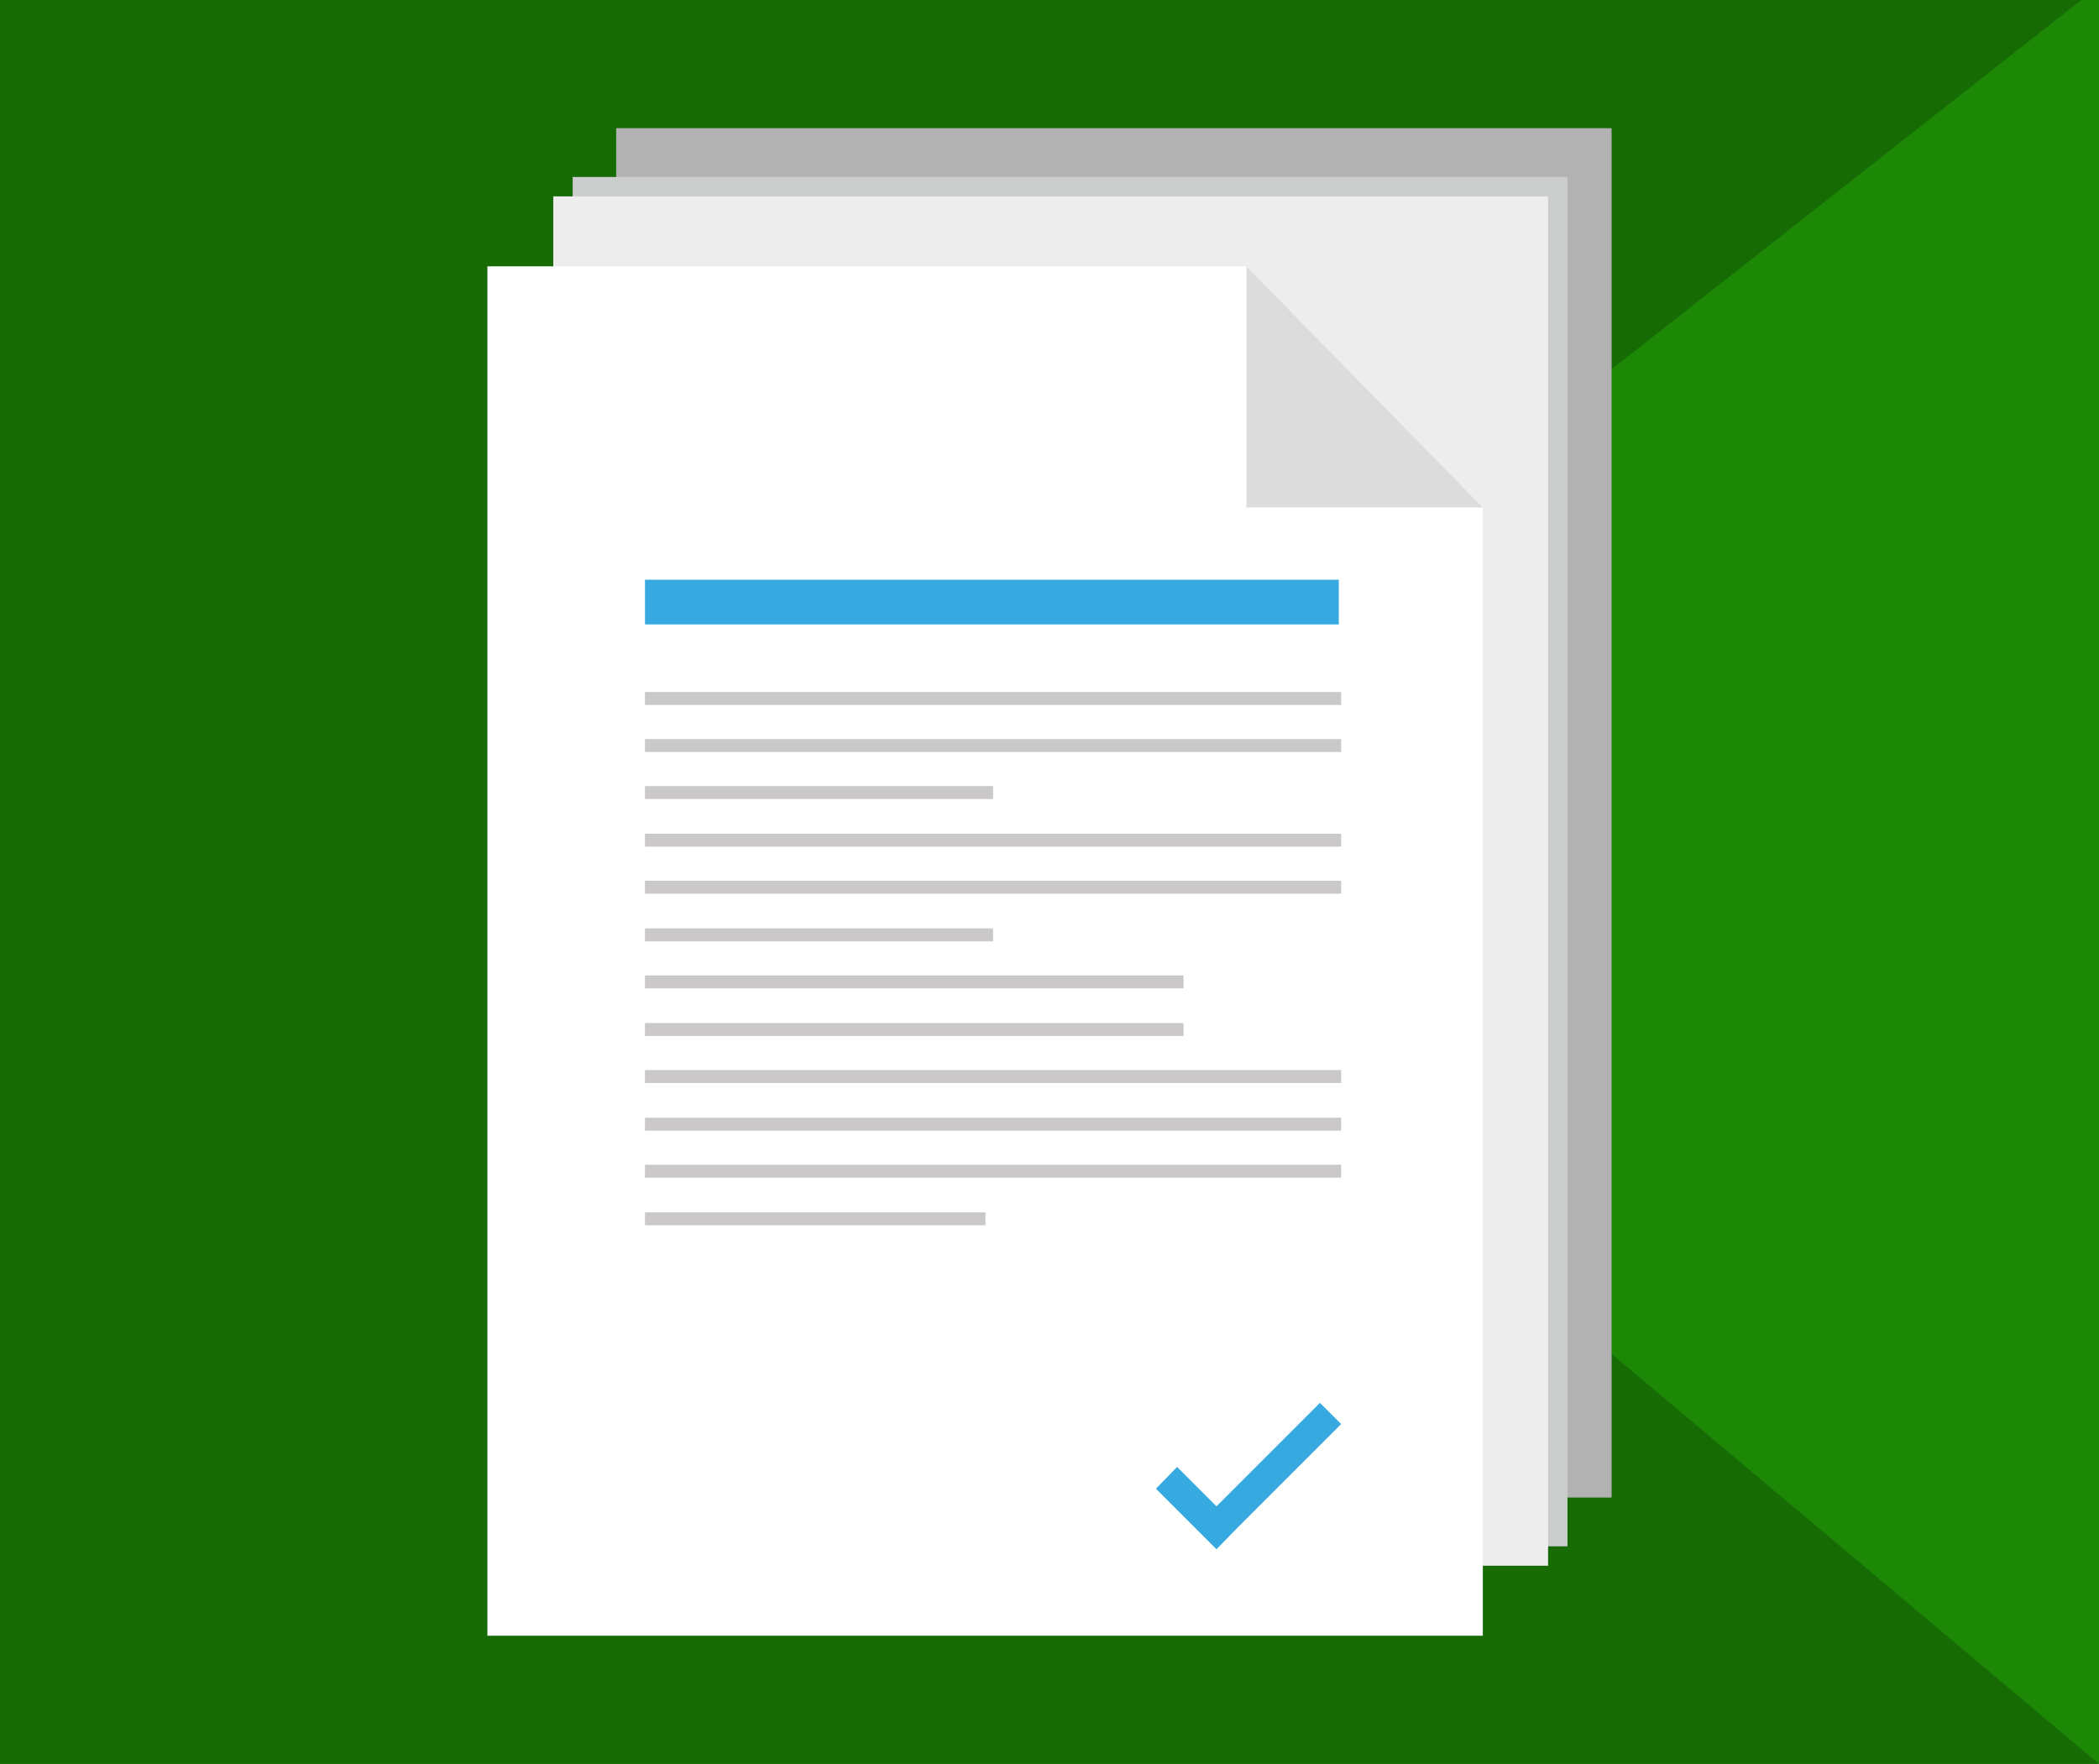 <?xml version="1.0" encoding="utf-8"?>
<!-- Generator: Adobe Illustrator 25.4.1, SVG Export Plug-In . SVG Version: 6.00 Build 0)  -->
<svg version="1.1" id="OBJECTS" xmlns="http://www.w3.org/2000/svg" xmlns:xlink="http://www.w3.org/1999/xlink" x="0px" y="0px"
	 viewBox="0 0 357 300" style="enable-background:new 0 0 357 300;" xml:space="preserve">
<style type="text/css">
	.st0{fill:#1C8806;}
	.st1{fill:#166B05;}
	.st2{opacity:0.2;}
	.st3{fill:#48423B;}
	.st4{fill:#B2B2B2;}
	.st5{fill:#CBCCCC;}
	.st6{fill:#EDEDED;}
	.st7{fill:#FFFFFF;}
	.st8{fill:#DBDCDB;}
	.st9{fill:#36A9E1;}
	.st10{fill:#CAC8C8;}
	.st11{fill:#6B6566;}
</style>
<g>
	<rect x="-9.2" y="-9.6" class="st0" width="375.4" height="319.2"/>
	<polygon class="st1" points="364.6,306.4 -6.1,306.4 -6.1,-5.5 -6.1,-5.5 366.2,-9.6 171.2,143.7 	"/>
</g>
<g>
	<g class="st2">
		<polygon class="st3" points="238.2,21.8 104.8,21.8 104.8,30.1 97.4,30.1 97.4,33.4 94.1,33.4 94.1,45.3 82.9,45.3 82.9,278.2 
			252.2,278.2 252.2,266.3 263.3,266.3 263.3,263 266.6,263 266.6,254.7 274.1,254.7 274.1,61.2 274.1,21.8 		"/>
	</g>
	<polygon class="st4" points="274.1,254.7 104.8,254.7 104.8,21.8 238.2,21.8 274.1,21.8 274.1,61.2 	"/>
	<polygon class="st5" points="266.6,263 97.4,263 97.4,30.1 230.7,30.1 266.6,30.1 266.6,69.4 	"/>
	<polygon class="st6" points="263.3,266.3 94.1,266.3 94.1,33.4 227.4,33.4 263.3,33.4 263.3,72.7 	"/>
	<polygon class="st7" points="252.2,86.3 252.2,278.2 82.9,278.2 82.9,45.3 212,45.3 	"/>
	<polygon class="st8" points="252.2,86.3 212,86.3 212,45.3 	"/>
	<rect x="109.7" y="98.6" class="st9" width="118" height="7.6"/>
	<rect x="109.7" y="117.7" class="st10" width="118.4" height="2.2"/>
	<rect x="109.7" y="125.7" class="st10" width="118.4" height="2.2"/>
	<rect x="109.7" y="133.7" class="st10" width="59.2" height="2.2"/>
	<rect x="109.7" y="141.8" class="st10" width="118.4" height="2.2"/>
	<rect x="109.7" y="149.8" class="st10" width="118.4" height="2.2"/>
	<rect x="109.7" y="157.9" class="st10" width="59.2" height="2.2"/>
	<rect x="109.7" y="165.9" class="st10" width="91.6" height="2.2"/>
	<rect x="109.7" y="174" class="st10" width="91.6" height="2.2"/>
	<rect x="109.7" y="182" class="st10" width="118.4" height="2.2"/>
	<rect x="109.7" y="190.1" class="st10" width="118.4" height="2.2"/>
	<rect x="109.7" y="198.1" class="st10" width="118.4" height="2.2"/>
	<rect x="109.7" y="206.2" class="st10" width="57.9" height="2.2"/>
	<polygon class="st9" points="224.5,238.6 206.9,256.2 200.2,249.5 196.6,253.2 203.2,259.8 206.9,263.5 210.5,259.8 228.1,242.2 	
		"/>
</g>
<path class="st11" d="M699-89.8c0-2.5,2-4.5,4.5-4.5s4.5,2,4.5,4.5s-2,4.5-4.5,4.5S699-87.3,699-89.8z"/>
</svg>
